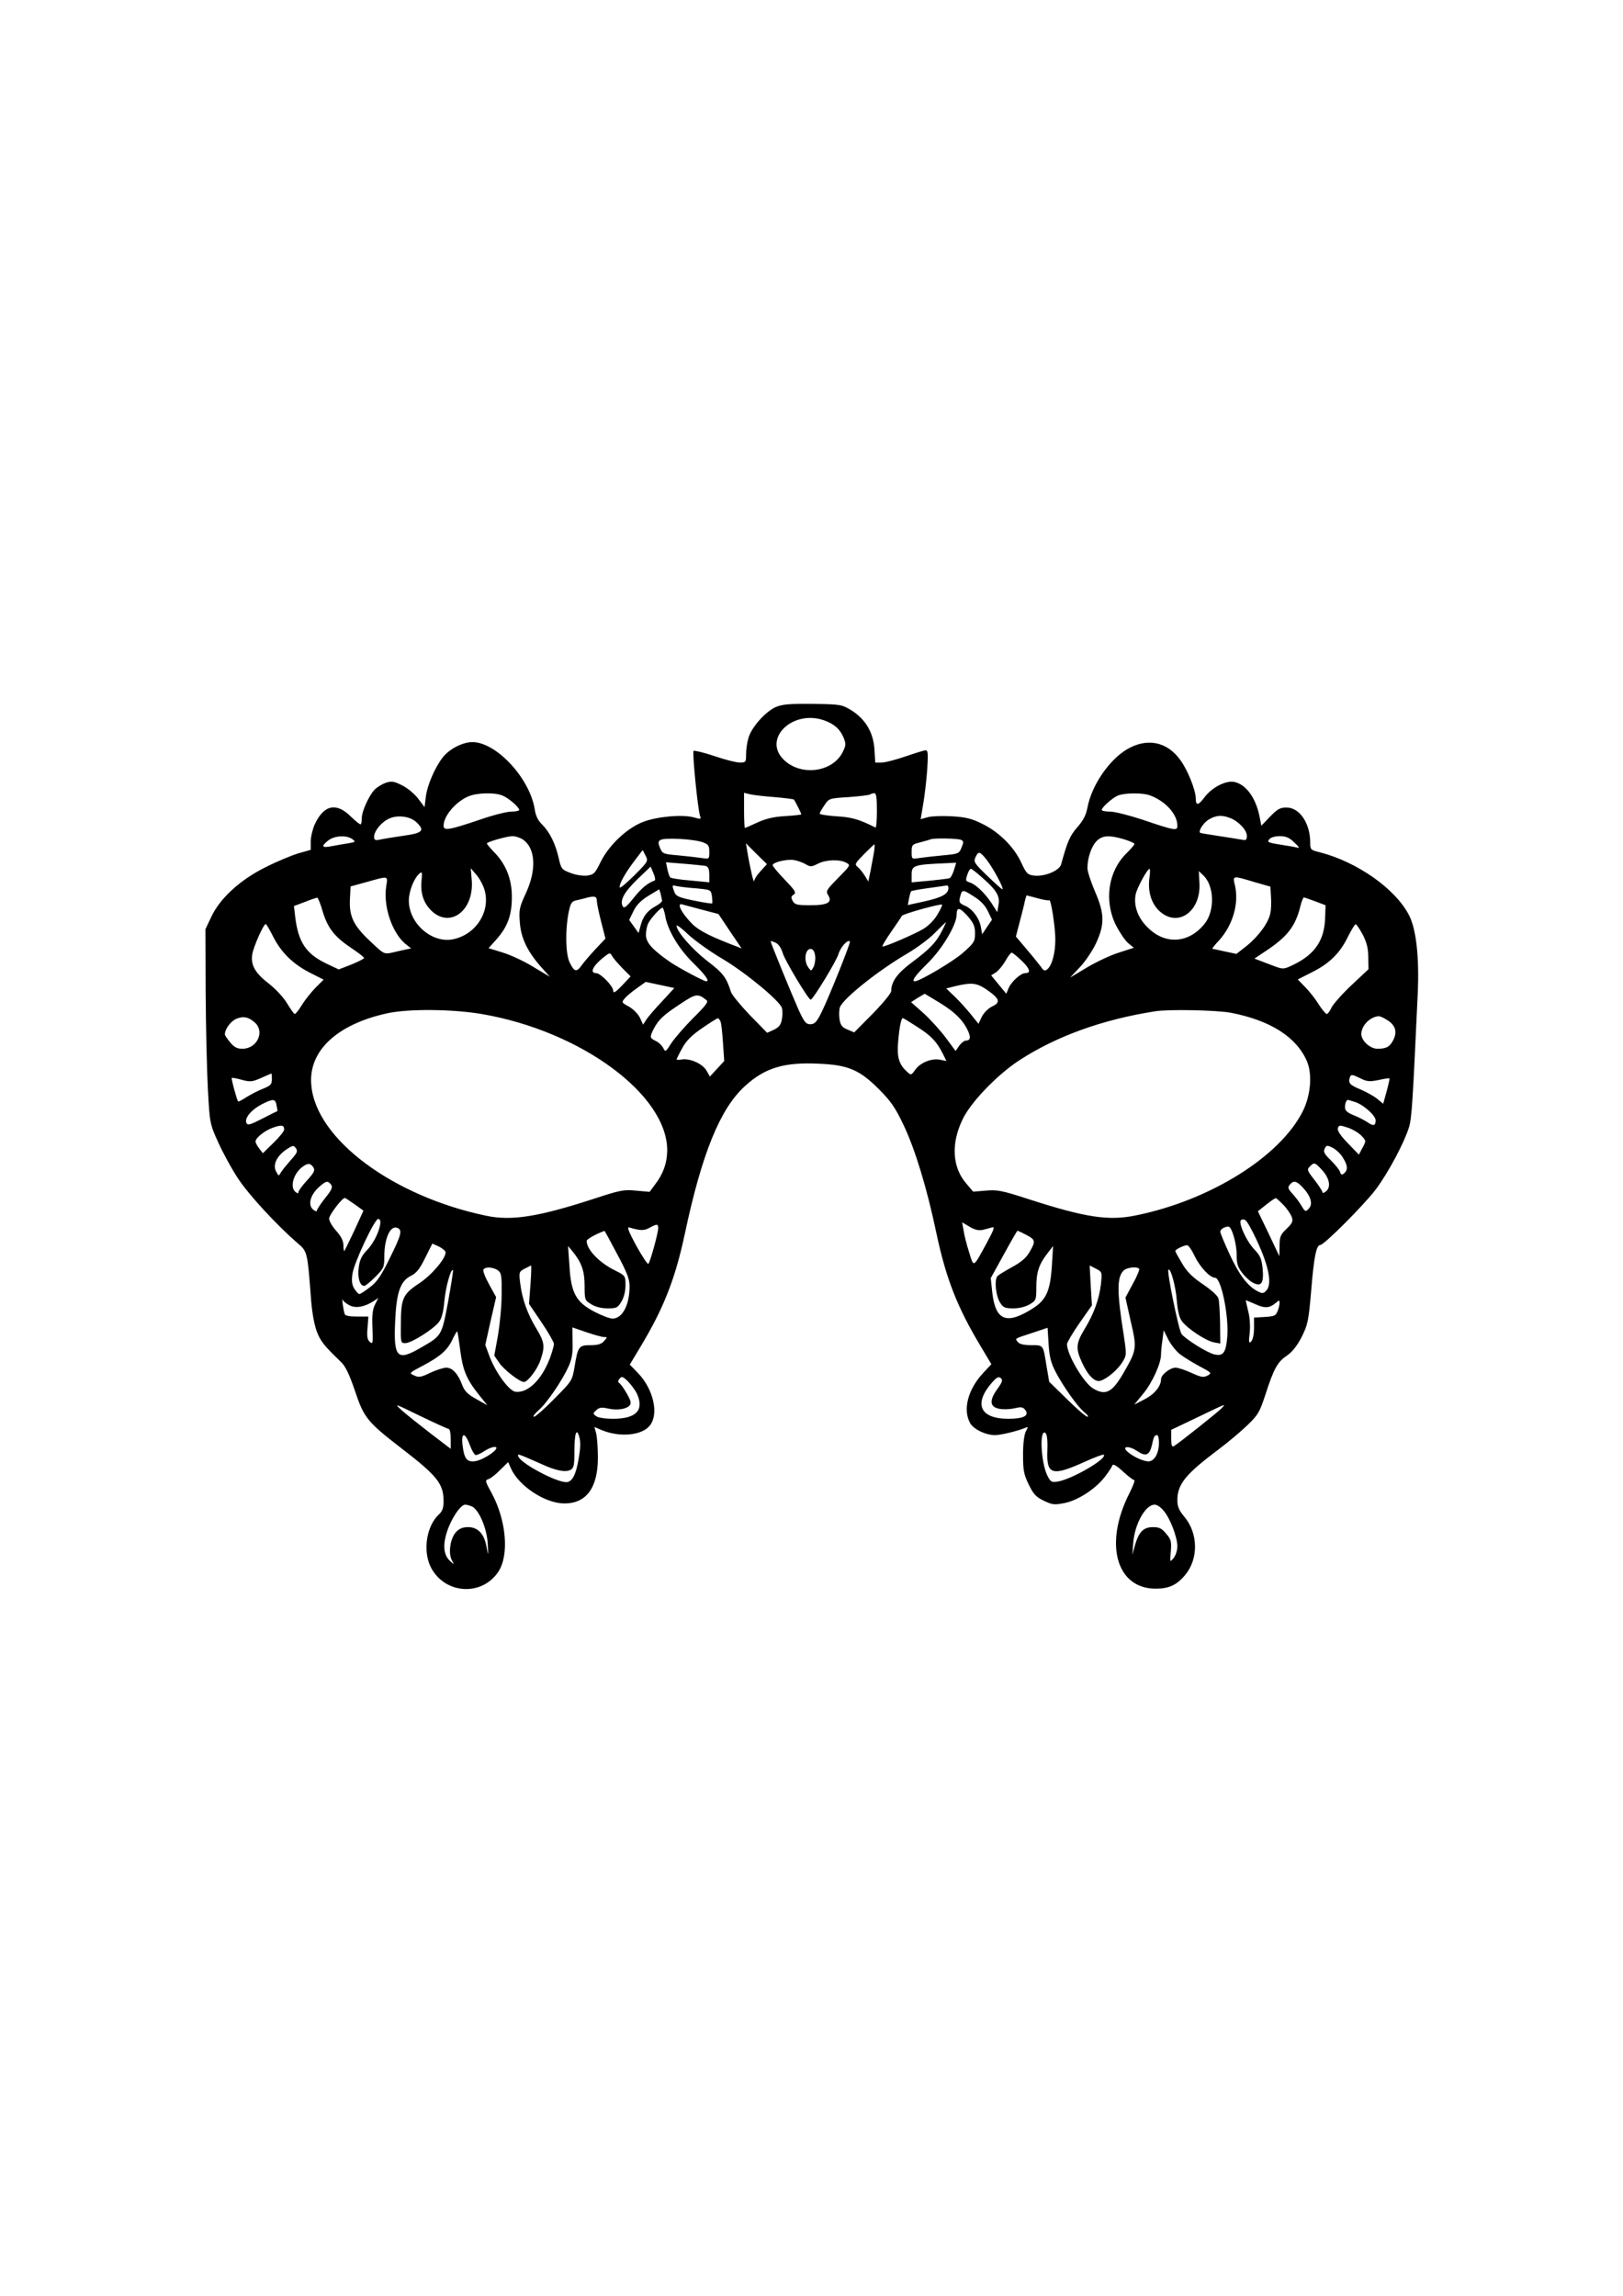 <?xml version="1.0" encoding="UTF-8" standalone="yes"?>
<svg version="1.0" xmlns="http://www.w3.org/2000/svg" width="210mm" height="297mm" viewBox="0 0 794 1123" preserveAspectRatio="xMidYMid meet">
  <g transform="translate(0,1123) scale(0.1,-0.1)" fill="#000000" stroke="none">
    <path d="M3794 7771 c-50 -23 -117 -98 -132 -149 -7 -22 -12 -58 -12 -81 0
-39 -1 -41 -31 -41 -17 0 -73 14 -125 32 -51 17 -97 28 -101 25 -7 -8 21 -290
32 -319 6 -15 3 -16 -32 -6 -55 15 -178 4 -246 -22 -79 -30 -167 -113 -208
-195 -28 -58 -34 -63 -67 -68 -22 -2 -56 3 -81 13 -43 16 -46 20 -58 74 -16
69 -43 125 -81 163 -20 19 -32 44 -36 74 -24 152 -188 329 -305 329 -48 0
-114 -34 -146 -76 -39 -51 -75 -136 -82 -192 l-6 -50 -31 41 c-17 23 -52 52
-78 65 -41 21 -52 22 -81 13 -19 -7 -43 -22 -55 -34 -27 -29 -62 -105 -62
-138 0 -14 -2 -28 -5 -31 -3 -3 -25 15 -49 38 -71 71 -133 57 -177 -40 -10
-23 -19 -60 -19 -82 l0 -41 -60 -17 c-33 -10 -106 -40 -161 -68 -125 -62 -224
-153 -266 -244 l-28 -59 1 -310 c1 -170 6 -384 11 -475 9 -163 9 -166 50 -257
23 -51 67 -132 99 -180 54 -81 191 -229 290 -314 47 -40 48 -44 64 -254 5 -78
16 -139 29 -176 19 -50 34 -69 120 -152 21 -20 40 -60 67 -139 44 -133 61
-154 230 -284 174 -134 204 -172 204 -258 0 -31 -6 -48 -21 -62 -63 -57 -82
-180 -41 -261 68 -131 249 -143 330 -21 54 82 39 252 -33 385 -32 58 -33 62
-15 68 10 3 36 23 57 45 l39 38 14 -31 c37 -85 167 -171 260 -171 108 -1 165
76 165 224 0 47 -4 100 -8 117 l-9 33 35 -15 c88 -37 198 -27 236 22 46 57 17
180 -59 258 l-39 40 51 85 c114 189 171 332 219 558 83 390 172 609 293 719
98 90 192 118 361 110 144 -6 200 -30 293 -123 60 -60 81 -90 122 -176 56
-117 115 -310 160 -525 48 -227 103 -368 220 -562 l50 -84 -41 -44 c-73 -79
-99 -176 -64 -242 15 -31 77 -61 123 -61 27 0 110 20 146 35 17 7 17 6 5 -16
-8 -15 -14 -58 -14 -114 0 -79 4 -97 28 -147 23 -47 36 -61 74 -79 42 -20 51
-21 102 -11 67 14 152 70 197 129 18 23 34 48 36 55 3 9 21 -1 51 -29 26 -24
51 -43 56 -43 5 0 -6 -30 -25 -67 -124 -246 -62 -464 130 -464 65 0 104 18
145 68 65 79 63 203 -5 284 -26 31 -34 50 -34 80 0 79 39 127 200 248 47 35
111 89 143 120 52 50 60 64 88 150 41 127 59 159 105 190 26 18 50 48 72 91
30 60 34 77 47 230 13 161 25 220 44 220 19 0 216 198 271 271 63 84 139 228
163 304 14 47 18 114 43 655 8 175 -7 313 -42 382 -66 130 -254 262 -437 309
-45 11 -47 13 -47 47 0 95 -52 172 -116 172 -31 0 -44 -7 -80 -44 l-43 -45
-10 50 c-19 89 -66 152 -122 164 -41 9 -111 -27 -147 -76 -30 -40 -42 -41 -42
-4 0 39 -40 140 -76 188 -65 90 -163 109 -260 52 -88 -52 -174 -177 -194 -286
-7 -37 -21 -63 -50 -96 -36 -42 -47 -66 -79 -182 -9 -30 -81 -60 -132 -54 -32
4 -38 10 -63 64 -35 76 -108 149 -190 189 -52 26 -81 33 -148 37 -46 3 -99 1
-118 -4 l-36 -10 12 71 c7 39 16 115 20 169 5 79 4 97 -7 97 -8 0 -52 -14 -99
-30 -47 -16 -99 -30 -116 -30 l-32 0 -4 64 c-5 83 -44 148 -112 191 -48 29
-52 30 -191 32 -116 1 -148 -2 -181 -16z m239 -65 c49 -18 76 -42 94 -84 12
-30 12 -38 -4 -70 -49 -100 -206 -121 -290 -37 -103 103 46 246 200 191z
m-1576 -367 c29 -11 83 -57 83 -71 0 -4 -17 -8 -38 -8 -22 0 -90 -17 -153 -39
-154 -52 -179 -56 -179 -30 0 47 58 116 120 143 41 18 127 21 167 5z m1331 -8
c50 -4 94 -10 96 -12 5 -6 36 -67 36 -72 0 -3 -35 -6 -78 -9 -56 -3 -94 -12
-136 -31 -32 -15 -60 -27 -62 -27 -2 0 -4 39 -4 86 l0 86 28 -7 c15 -4 69 -10
120 -14z m502 -67 c0 -47 -3 -84 -7 -82 -79 40 -117 51 -190 55 -46 3 -83 9
-83 13 0 4 10 22 23 41 23 34 23 34 120 40 54 4 101 10 104 13 4 3 12 6 20 6
10 0 13 -21 13 -86z m1337 75 c75 -28 133 -92 133 -148 0 -26 -10 -25 -172 30
-64 21 -135 39 -157 39 -23 0 -41 4 -41 8 0 13 53 60 80 71 34 13 122 14 157
0z m-3591 -130 c44 -41 33 -54 -62 -67 -47 -7 -99 -15 -115 -19 -24 -5 -29 -2
-29 14 0 28 37 73 74 89 41 19 102 11 132 -17z m3981 20 c41 -15 83 -59 83
-87 0 -21 -4 -24 -27 -19 -16 3 -66 11 -113 18 -47 7 -87 14 -88 15 -11 8 14
48 41 65 36 21 63 24 104 8z m-4293 -104 c17 -13 15 -14 -20 -20 -22 -3 -58
-10 -81 -14 -49 -10 -54 -1 -17 28 31 24 90 27 118 6z m839 -5 c57 -45 61
-146 11 -256 -33 -71 -36 -85 -31 -145 5 -77 38 -145 105 -220 l42 -47 -82 49
c-45 28 -113 59 -150 70 l-68 21 36 40 c56 62 78 120 78 208 1 89 -29 164 -89
224 -20 21 -35 39 -33 41 10 10 98 34 124 35 17 0 43 -9 57 -20z m2935 5 c29
-9 52 -19 52 -23 0 -5 -18 -25 -39 -46 -89 -87 -111 -231 -52 -351 18 -35 44
-74 60 -88 l28 -23 -71 -23 c-40 -12 -110 -45 -156 -72 l-85 -51 48 51 c27 28
62 81 79 117 43 93 42 145 -5 253 -20 47 -37 98 -37 115 0 50 20 107 45 132
28 28 61 30 133 9z m834 -16 c25 -23 28 -29 13 -25 -11 3 -38 8 -60 11 -83 13
-88 15 -75 30 7 9 29 15 51 15 29 0 47 -7 71 -31z m-2894 1 c28 -10 32 -17 32
-47 0 -35 0 -36 -37 -30 -21 3 -73 9 -115 13 -73 6 -77 8 -89 36 -10 25 -10
32 2 39 18 13 163 5 207 -11z m1263 12 c14 -6 14 -11 3 -38 -12 -30 -16 -31
-91 -38 -43 -4 -95 -10 -115 -13 -38 -6 -38 -6 -38 30 0 34 2 37 43 47 23 6
47 13 52 15 17 6 129 4 146 -3z m-980 -153 c-17 -18 -31 -40 -32 -49 -1 -15
-21 70 -33 145 l-7 40 51 -51 52 -51 -31 -34z m555 94 c-4 -21 -11 -62 -17
-92 l-11 -53 -17 28 c-10 16 -25 35 -35 43 -16 13 -13 18 31 63 26 26 49 48
51 48 2 0 1 -17 -2 -37z m-1172 -114 c-38 -38 -70 -65 -72 -60 -5 14 26 70 71
129 l41 54 14 -27 c14 -27 13 -29 -54 -96z m1724 74 c32 -41 86 -143 76 -143
-3 0 -37 30 -74 66 -63 61 -68 68 -58 90 15 32 21 31 56 -13z m-887 -20 c23
-14 29 -14 60 2 39 20 106 23 139 5 22 -12 21 -13 -40 -75 -56 -57 -61 -64
-49 -83 23 -36 -1 -50 -87 -50 -65 0 -76 3 -86 21 -9 17 -8 23 5 31 14 9 7 20
-43 72 -33 34 -60 67 -60 72 0 14 70 31 105 25 17 -3 42 -12 56 -20z m-488 -9
c12 -4 17 -16 17 -43 l0 -37 -92 9 c-51 4 -96 11 -99 15 -4 4 -10 22 -14 40
l-7 34 88 -7 c49 -4 97 -9 107 -11z m1214 -20 c-6 -20 -16 -38 -22 -40 -5 -2
-49 -7 -97 -12 l-88 -8 0 38 c0 46 11 49 177 56 l41 2 -11 -36z m-1464 -51
c-36 -13 -64 -37 -103 -85 -35 -44 -47 -53 -53 -42 -16 29 5 68 70 132 l66 63
14 -33 c8 -18 10 -34 6 -35z m-832 -48 c29 -106 -44 -218 -157 -240 -103 -19
-214 79 -214 190 0 46 26 111 53 133 12 10 13 5 9 -37 -6 -64 12 -113 54 -151
91 -79 202 9 192 152 l-5 61 29 -34 c16 -19 33 -52 39 -74z m2432 64 c72 -62
90 -93 82 -135 l-6 -36 -28 44 c-34 51 -78 93 -108 102 -19 6 -20 10 -11 36 5
17 13 30 18 30 4 0 28 -18 53 -41z m820 -6 c-8 -69 11 -125 52 -162 90 -79
201 2 193 140 l-3 58 22 -21 c53 -50 57 -169 9 -233 -77 -100 -195 -109 -282
-21 -47 46 -69 106 -58 161 6 31 57 125 68 125 3 0 3 -21 -1 -47z m-3734 -40
c-14 -97 28 -223 93 -279 l29 -23 -28 -6 c-15 -3 -45 -10 -66 -15 -38 -8 -40
-7 -107 57 -81 76 -103 121 -98 208 l3 59 80 22 c108 30 103 32 94 -23z m4246
23 l80 -23 3 -49 c2 -27 1 -63 -3 -80 -8 -46 -57 -113 -115 -160 l-51 -40 -57
12 c-31 7 -59 13 -61 13 -2 1 13 20 34 42 66 74 97 179 77 267 -12 50 -14 50
93 18z m-2733 -31 c76 -7 76 -7 81 -39 2 -17 3 -33 1 -35 -2 -2 -42 4 -90 14
-73 15 -87 21 -95 42 -12 33 -12 35 9 29 9 -2 51 -8 94 -11z m1238 2 c0 -29
-29 -46 -112 -65 l-87 -19 6 31 c3 17 8 33 10 36 2 3 41 10 86 16 45 6 85 12
90 13 4 0 7 -5 7 -12z m-1401 -62 c1 -6 -15 -19 -34 -29 -39 -22 -60 -49 -72
-97 l-9 -33 -23 32 -23 32 21 43 c14 30 36 52 73 75 l53 32 7 -22 c3 -13 6
-28 7 -33z m1594 -52 l20 -42 -24 -35 -24 -36 -6 34 c-7 44 -42 91 -79 106
-25 11 -29 16 -24 39 10 41 12 42 65 8 36 -22 58 -45 72 -74z m-1913 48 c0 -9
9 -54 21 -100 l21 -82 -49 -52 c-27 -29 -58 -65 -69 -81 -24 -33 -35 -30 -58
18 -19 41 -21 156 -5 239 10 49 15 58 38 63 14 3 40 9 56 14 36 8 45 5 45 -19z
m2157 15 c28 -8 54 -12 56 -9 8 8 30 -132 30 -192 0 -66 -16 -127 -39 -146
-12 -10 -18 -8 -30 10 -9 12 -40 51 -70 86 l-54 64 19 73 c11 40 22 85 25 101
4 15 7 27 9 27 1 0 25 -6 54 -14z m-3498 -66 c25 -81 58 -123 142 -179 33 -22
60 -43 60 -47 0 -4 -28 -18 -62 -32 l-62 -24 -59 28 c-101 48 -139 105 -154
230 l-6 52 53 20 c30 12 57 21 61 21 3 1 16 -30 27 -69z m4856 51 l50 -19 -2
-60 c-3 -109 -48 -178 -151 -229 -51 -25 -54 -25 -95 -10 -23 9 -55 21 -71 27
l-29 11 54 36 c106 70 146 121 170 217 6 25 14 46 18 46 3 0 29 -9 56 -19z
m-3000 -41 l80 -21 56 -84 57 -84 -52 20 c-125 49 -169 74 -205 116 -44 49
-59 87 -33 79 9 -3 53 -14 97 -26z m1151 -24 c-16 -27 -44 -55 -69 -70 -44
-26 -183 -86 -199 -86 -5 0 14 32 41 71 27 39 51 74 53 79 3 9 190 61 197 55
2 -2 -8 -24 -23 -49z m-1332 -4 c11 -70 66 -163 138 -233 59 -58 81 -89 63
-89 -12 0 -133 65 -175 93 -88 61 -120 96 -120 134 0 19 5 44 11 56 13 26 60
77 70 77 3 0 9 -17 13 -38z m1516 -87 c0 -40 -4 -47 -57 -94 -46 -42 -214
-141 -237 -141 -19 0 2 29 62 88 70 68 142 188 142 237 0 39 14 38 53 -5 30
-35 37 -50 37 -85z m-161 13 c-28 -57 -59 -89 -147 -155 -72 -53 -102 -95
-102 -141 0 -10 -41 -60 -90 -110 l-91 -92 -33 14 c-27 11 -34 21 -39 51 -3
20 -2 46 2 58 17 44 188 180 330 263 46 27 107 72 135 101 28 28 52 52 54 52
1 1 -7 -18 -19 -41z m-3271 -33 c40 -77 98 -133 182 -175 l63 -32 -41 -41
c-22 -23 -52 -61 -66 -84 -14 -24 -30 -43 -34 -43 -4 0 -20 23 -37 51 -17 29
-55 70 -88 96 -70 54 -91 92 -83 145 6 37 55 148 66 148 3 0 20 -29 38 -65z
m2196 -105 c113 -67 280 -205 291 -240 4 -12 4 -37 0 -56 -4 -26 -14 -39 -39
-51 l-33 -15 -84 86 c-46 48 -88 99 -93 114 -23 72 -38 92 -118 153 -73 57
-148 143 -148 171 0 6 27 -14 59 -45 33 -30 107 -83 165 -117z m3133 118 c20
-39 27 -68 27 -111 l1 -58 -82 -77 c-45 -42 -89 -92 -98 -109 -8 -18 -19 -33
-24 -33 -5 0 -23 21 -40 48 -16 26 -46 64 -66 84 l-36 37 71 36 c85 43 136 93
175 174 17 33 33 60 37 60 4 1 20 -23 35 -51z m-2837 -92 c11 -36 125 -226
136 -226 11 0 126 189 136 223 10 34 45 73 56 62 5 -5 -103 -274 -139 -347
-24 -48 -34 -58 -55 -58 -21 0 -29 10 -56 68 -30 67 -138 330 -138 338 0 2 11
-1 24 -7 15 -7 28 -26 36 -53z m158 -13 c2 -18 -2 -42 -8 -53 -11 -21 -12 -21
-25 -3 -25 33 -16 96 14 91 10 -2 17 -15 19 -35z m-943 -59 l40 -40 -42 -45
c-32 -33 -43 -40 -43 -25 0 22 -62 86 -84 86 -33 0 -15 37 39 79 28 22 30 22
40 4 5 -10 28 -36 50 -59z m1954 36 c40 -39 46 -60 17 -60 -22 0 -67 -41 -81
-72 l-12 -29 -37 45 -37 45 24 15 c13 9 33 34 46 56 12 22 26 40 30 40 5 0 27
-18 50 -40z m-1759 -197 c-33 -35 -68 -75 -77 -89 l-17 -26 -15 33 c-9 19 -33
43 -54 55 -37 20 -37 21 -20 41 10 12 37 34 60 50 l42 30 70 -15 70 -15 -59
-64z m1586 57 c65 -45 71 -63 28 -83 -20 -10 -41 -31 -51 -51 l-16 -34 -37 46
c-21 26 -56 65 -79 87 l-42 40 48 12 c77 18 101 15 149 -17z m-1369 -53 c10
-7 -7 -29 -66 -87 -43 -43 -91 -99 -107 -123 -27 -43 -29 -44 -39 -24 -6 12
-21 27 -33 33 -34 17 -35 19 -14 61 24 46 46 67 136 126 71 47 81 48 123 14z
m1168 -30 c51 -34 86 -70 106 -110 20 -39 18 -57 -6 -57 -7 0 -22 -11 -32 -25
l-18 -26 -48 65 c-27 36 -76 90 -109 120 l-61 54 33 21 34 20 35 -21 c20 -12
50 -30 66 -41z m-2269 -37 c487 -83 912 -397 908 -670 -1 -61 -20 -113 -60
-165 l-26 -35 -67 6 c-60 6 -78 2 -206 -40 -271 -88 -401 -109 -526 -83 -456
95 -833 374 -856 638 -16 167 124 299 374 353 103 22 317 20 459 -4z m3666 6
c191 -37 319 -117 371 -235 28 -63 20 -166 -18 -244 -110 -223 -453 -438 -817
-512 -134 -28 -246 -11 -528 80 -129 42 -152 46 -207 41 l-62 -5 -34 40 c-69
80 -75 197 -17 315 41 85 171 219 279 289 181 117 405 198 661 238 65 11 304
6 372 -7z m-4774 -49 c48 -45 9 -127 -62 -127 -26 0 -40 7 -60 31 -14 17 -26
34 -26 39 0 26 28 64 55 76 35 15 61 10 93 -19z m5539 13 c40 -24 50 -58 29
-98 -17 -33 -34 -42 -77 -42 -36 0 -79 39 -79 72 0 41 43 85 85 87 6 1 25 -8
42 -19z m-3262 -7 c4 -10 9 -57 12 -105 l6 -88 -35 -38 -35 -38 -16 28 c-19
34 -79 61 -119 56 -15 -3 -28 -3 -28 0 0 2 12 27 27 54 20 37 46 63 98 99 38
26 73 48 76 48 4 1 10 -7 14 -16z m964 -27 c67 -43 93 -70 125 -133 l16 -33
-29 6 c-42 9 -97 -13 -122 -47 -21 -29 -22 -30 -41 -12 -40 36 -51 72 -44 148
6 72 15 115 23 115 2 0 35 -20 72 -44z m-3159 -255 c0 -25 -6 -31 -42 -46 -24
-9 -60 -28 -81 -41 -22 -14 -40 -24 -42 -22 -6 6 -35 112 -31 115 2 2 24 -2
49 -9 41 -11 51 -10 94 9 26 12 49 21 51 22 1 1 2 -12 2 -28z m5414 -4 c28 6
52 10 54 8 1 -1 -5 -30 -14 -63 l-17 -61 -28 23 c-15 13 -53 34 -83 47 -54 22
-62 32 -51 62 5 12 13 11 47 -6 35 -18 47 -19 92 -10z m-5391 -124 c3 -16 5
-28 4 -28 -1 0 -34 -16 -74 -37 -61 -31 -72 -34 -78 -20 -9 24 25 64 75 90 57
29 67 28 73 -5z m5278 16 c41 -14 99 -66 99 -89 0 -27 -11 -30 -39 -10 -15 10
-46 26 -69 35 -32 13 -42 23 -42 39 0 19 7 36 15 36 1 0 17 -5 36 -11z m-5241
-135 c0 -7 -24 -37 -52 -64 l-52 -51 -18 23 c-10 13 -18 28 -18 34 0 18 44 53
85 68 43 15 55 13 55 -10z m5271 -30 c23 -24 23 -25 5 -58 l-18 -34 -54 56
c-37 38 -52 62 -49 73 5 16 9 16 49 3 24 -8 54 -26 67 -40z m-5239 -119 c-20
-23 -42 -50 -48 -60 -10 -19 -11 -19 -23 4 -18 32 2 75 48 107 33 22 37 23 48
8 11 -15 7 -24 -25 -59z m5148 12 c24 -38 25 -60 6 -76 -11 -10 -16 -8 -20 6
-3 11 -24 36 -46 58 -32 31 -37 42 -29 57 9 17 12 17 40 3 16 -9 39 -30 49
-48z m-5036 -49 c8 -13 1 -26 -32 -62 -23 -25 -42 -51 -42 -57 0 -8 -4 -8 -15
1 -29 24 -8 93 37 124 26 18 37 17 52 -6z m4929 -6 c40 -41 50 -86 26 -108
-10 -9 -19 -12 -19 -6 0 5 -18 33 -39 60 -36 46 -38 51 -23 66 21 21 24 21 55
-12z m-4844 -76 c10 -12 5 -25 -28 -66 -23 -29 -41 -57 -41 -62 0 -6 -9 -3
-19 6 -26 23 -13 71 29 109 35 31 43 33 59 13z m4753 -13 c41 -43 52 -82 32
-104 -17 -18 -18 -18 -37 13 -10 18 -31 45 -45 60 -21 23 -23 30 -12 43 18 22
33 19 62 -12z m-4637 -84 l43 -31 -44 -96 c-25 -53 -47 -98 -49 -101 -3 -2 -5
10 -5 27 0 22 -11 44 -35 71 -19 21 -35 48 -35 60 0 18 63 101 77 101 3 0 24
-14 48 -31z m4542 -1 c18 -18 36 -45 42 -59 8 -23 5 -31 -25 -60 -30 -29 -34
-39 -34 -83 l-1 -51 -52 110 -53 110 40 32 c23 18 43 32 47 32 3 1 19 -14 36
-31z m-4416 -83 c0 -38 -30 -102 -62 -136 -29 -30 -39 -50 -44 -88 -7 -50 5
-91 27 -91 6 0 30 20 54 44 41 41 44 47 44 98 0 90 29 155 63 142 27 -10 21
-33 -37 -150 -42 -86 -63 -116 -97 -141 -23 -18 -46 -33 -51 -33 -4 0 -15 11
-24 25 -12 19 -15 38 -10 73 7 54 111 275 127 270 6 -2 10 -8 10 -13z m4271
-58 c73 -146 96 -248 62 -281 -13 -14 -19 -14 -42 -2 -49 26 -90 80 -136 180
-25 54 -46 104 -46 111 0 12 21 25 40 25 16 0 40 -82 40 -136 0 -45 5 -62 27
-90 14 -19 39 -42 54 -49 40 -21 53 -1 46 72 -5 46 -12 62 -41 92 -40 42 -82
137 -63 144 19 7 25 0 59 -66z m-1324 17 c15 4 35 9 45 12 15 5 10 -10 -24
-73 -70 -128 -64 -125 -88 -48 -12 37 -24 85 -27 107 l-7 39 37 -22 c25 -15
44 -19 64 -15z m-1588 8 c0 -23 -39 -165 -48 -174 -4 -4 -30 36 -59 88 -37 68
-47 94 -35 90 54 -16 72 -17 99 -2 37 20 43 20 43 -2z m-201 -126 c48 -89 61
-123 61 -157 0 -93 -35 -159 -84 -159 -13 0 -52 15 -87 33 -90 47 -115 90
-123 222 l-7 100 21 -25 c45 -55 60 -97 60 -170 0 -69 1 -71 33 -90 20 -13 50
-20 80 -20 43 0 49 3 67 33 12 20 20 50 20 79 0 47 0 48 -52 74 -77 38 -138
102 -138 144 0 8 41 32 87 49 1 1 29 -50 62 -113z m2001 94 c46 -24 48 -31 17
-84 -15 -27 -40 -49 -82 -72 -33 -18 -66 -38 -74 -45 -18 -16 -10 -99 13 -133
14 -22 24 -26 64 -26 29 0 59 8 80 20 31 19 32 22 32 85 0 72 13 111 55 165
l27 35 -6 -98 c-8 -122 -28 -166 -93 -207 -130 -83 -184 -60 -199 82 l-7 66
64 116 c35 64 65 116 67 116 1 0 21 -9 42 -20z m-2840 -86 c0 -31 -69 -112
-130 -152 -79 -52 -89 -74 -89 -199 -1 -91 -1 -93 22 -93 29 0 136 67 164 103
14 18 22 49 27 103 6 68 32 161 42 151 2 -2 -9 -72 -24 -155 -32 -169 -30
-165 -138 -227 -111 -64 -129 -45 -121 130 6 141 25 197 75 223 29 14 45 34
72 89 l35 70 33 -15 c17 -9 32 -21 32 -28z m3665 -19 c26 -53 74 -105 99 -105
31 0 69 -191 60 -292 -7 -76 -20 -93 -63 -83 -33 7 -138 72 -160 99 -14 16
-73 306 -65 315 11 11 36 -82 41 -148 4 -50 12 -85 24 -102 25 -36 117 -97
157 -105 l32 -6 -1 98 c-1 55 -4 109 -8 122 -3 14 -35 42 -76 70 -52 35 -78
61 -102 102 -18 30 -33 57 -33 61 0 7 40 27 57 28 7 1 24 -24 38 -54z m-3250
-139 l-7 -94 61 -90 c34 -50 61 -98 61 -106 0 -8 -9 -40 -20 -70 -40 -105
-107 -171 -168 -164 -32 4 -99 96 -129 178 l-19 51 26 117 27 117 -34 62 c-19
34 -32 67 -28 73 9 15 48 12 71 -4 17 -13 19 -26 18 -118 0 -57 -9 -147 -18
-201 l-18 -98 24 -35 c22 -33 100 -94 121 -94 19 0 66 62 81 107 23 67 20 88
-20 154 -44 72 -70 146 -79 221 -7 55 -6 57 21 72 16 8 31 15 32 16 2 0 1 -42
-3 -94z m2791 2 c-9 -74 -34 -144 -81 -221 -41 -68 -43 -94 -11 -163 30 -65
63 -96 90 -88 34 11 84 54 107 91 21 34 21 36 6 136 -33 208 -33 280 0 312 14
15 64 21 76 9 3 -4 -10 -37 -31 -74 l-36 -67 26 -117 c31 -131 29 -140 -35
-251 -56 -97 -88 -113 -149 -77 -46 27 -128 166 -128 217 0 8 27 54 61 103
l61 87 -6 98 -5 97 31 -16 c30 -16 30 -16 24 -76z m-3676 -103 c30 -16 73 -8
117 20 l24 16 -16 -31 c-12 -24 -16 -53 -13 -115 3 -76 2 -82 -13 -69 -12 11
-15 27 -11 69 l4 55 -56 0 c-37 0 -58 4 -60 13 -7 21 -15 83 -9 69 2 -7 17
-19 33 -27z m4433 5 c46 -21 68 -19 100 8 15 13 17 13 17 -1 0 -9 -4 -27 -10
-41 -8 -22 -16 -25 -62 -28 l-53 -3 0 -52 c0 -31 -6 -57 -14 -65 -11 -11 -13
-4 -7 43 3 34 1 75 -8 107 -7 29 -12 52 -11 52 1 0 23 -9 48 -20z m-3189 -160
c18 0 18 -1 1 -20 -13 -15 -31 -20 -66 -20 -57 0 -62 -6 -78 -105 -12 -70 -13
-70 -99 -157 -48 -49 -92 -88 -100 -88 -7 0 3 14 22 31 42 36 117 147 148 216
16 36 21 65 19 119 l-1 71 67 -23 c38 -13 77 -24 87 -24z m2210 -170 c38 -73
110 -174 142 -199 15 -12 21 -21 14 -21 -7 0 -52 38 -100 86 l-87 85 -13 76
c-17 106 -14 103 -75 103 -35 0 -57 5 -65 15 -15 19 -21 15 70 45 l75 25 5
-80 c4 -62 12 -93 34 -135z m-2913 109 c12 -99 31 -145 89 -218 l44 -55 -55
31 c-43 24 -57 39 -69 71 -20 53 -47 82 -77 82 -13 0 -48 -11 -78 -25 -45 -22
-57 -24 -79 -13 -26 11 -26 12 45 49 85 45 120 77 144 130 10 21 20 38 22 36
2 -2 8 -42 14 -88z m3523 -24 c20 -15 62 -41 96 -59 58 -31 60 -33 37 -45 -19
-10 -31 -8 -77 13 -30 14 -66 26 -79 26 -27 0 -71 -35 -71 -57 0 -34 -33 -74
-81 -98 l-50 -26 45 55 c44 54 86 147 86 190 0 13 3 45 7 71 l6 48 23 -46 c13
-25 39 -58 58 -72z m-2659 -190 c38 -82 -1 -125 -116 -125 -37 0 -73 5 -83 13
-16 12 -16 14 1 29 15 14 26 15 58 8 45 -10 90 -3 106 16 8 10 5 24 -15 58
-14 25 -31 48 -37 51 -7 5 -6 12 2 21 10 13 16 11 40 -12 15 -15 35 -42 44
-59z m1764 20 c-40 -55 -37 -87 9 -96 18 -4 51 -3 74 2 34 8 42 7 54 -8 21
-28 -9 -43 -83 -43 -139 0 -171 73 -80 177 23 26 32 31 43 22 11 -9 8 -19 -17
-54z m-2684 -195 c6 0 10 -22 10 -49 l0 -48 -97 74 c-53 41 -116 91 -140 112
-42 38 -42 38 87 -25 72 -35 135 -63 140 -64z m3784 104 c-12 -15 -211 -173
-236 -188 -10 -5 -13 4 -13 36 l0 44 128 61 c148 71 138 67 121 47z m-3148
-248 c-13 -80 -32 -116 -61 -116 -50 0 -221 91 -234 125 -6 16 -8 17 114 -37
70 -32 116 -41 141 -28 16 9 19 22 19 85 0 93 10 125 24 76 7 -23 6 -56 -3
-105z m2293 39 c-5 -120 23 -128 186 -54 46 21 87 36 90 33 18 -19 -156 -120
-225 -131 -30 -5 -35 -2 -50 27 -33 64 -41 236 -10 210 7 -6 11 -35 9 -85z
m-2825 25 c9 -24 21 -45 27 -47 6 -2 26 7 45 20 19 12 42 21 52 19 27 -5 -52
-61 -96 -69 -42 -7 -56 10 -64 77 -8 66 12 66 36 0z m3371 13 c0 -49 -20 -87
-47 -91 -23 -3 -76 20 -106 46 -32 28 4 32 45 5 44 -30 62 -22 74 30 8 39 12
47 25 47 5 0 9 -17 9 -37z m-3359 -313 c34 -19 71 -108 75 -180 3 -64 3 -64
-6 -16 -11 63 -42 96 -90 96 -26 0 -43 -7 -59 -24 -28 -30 -39 -102 -21 -137
13 -24 13 -24 -8 -5 -31 28 -37 76 -16 141 20 65 67 135 90 135 8 0 24 -5 35
-10z m3382 -20 c32 -37 67 -130 67 -174 0 -19 -8 -44 -18 -57 -19 -22 -19 -22
-14 32 4 49 1 59 -23 87 -21 26 -34 32 -64 32 -47 0 -69 -23 -88 -87 l-13 -48
4 57 c7 94 60 188 105 188 11 0 31 -13 44 -30z"/>
  </g>
</svg>